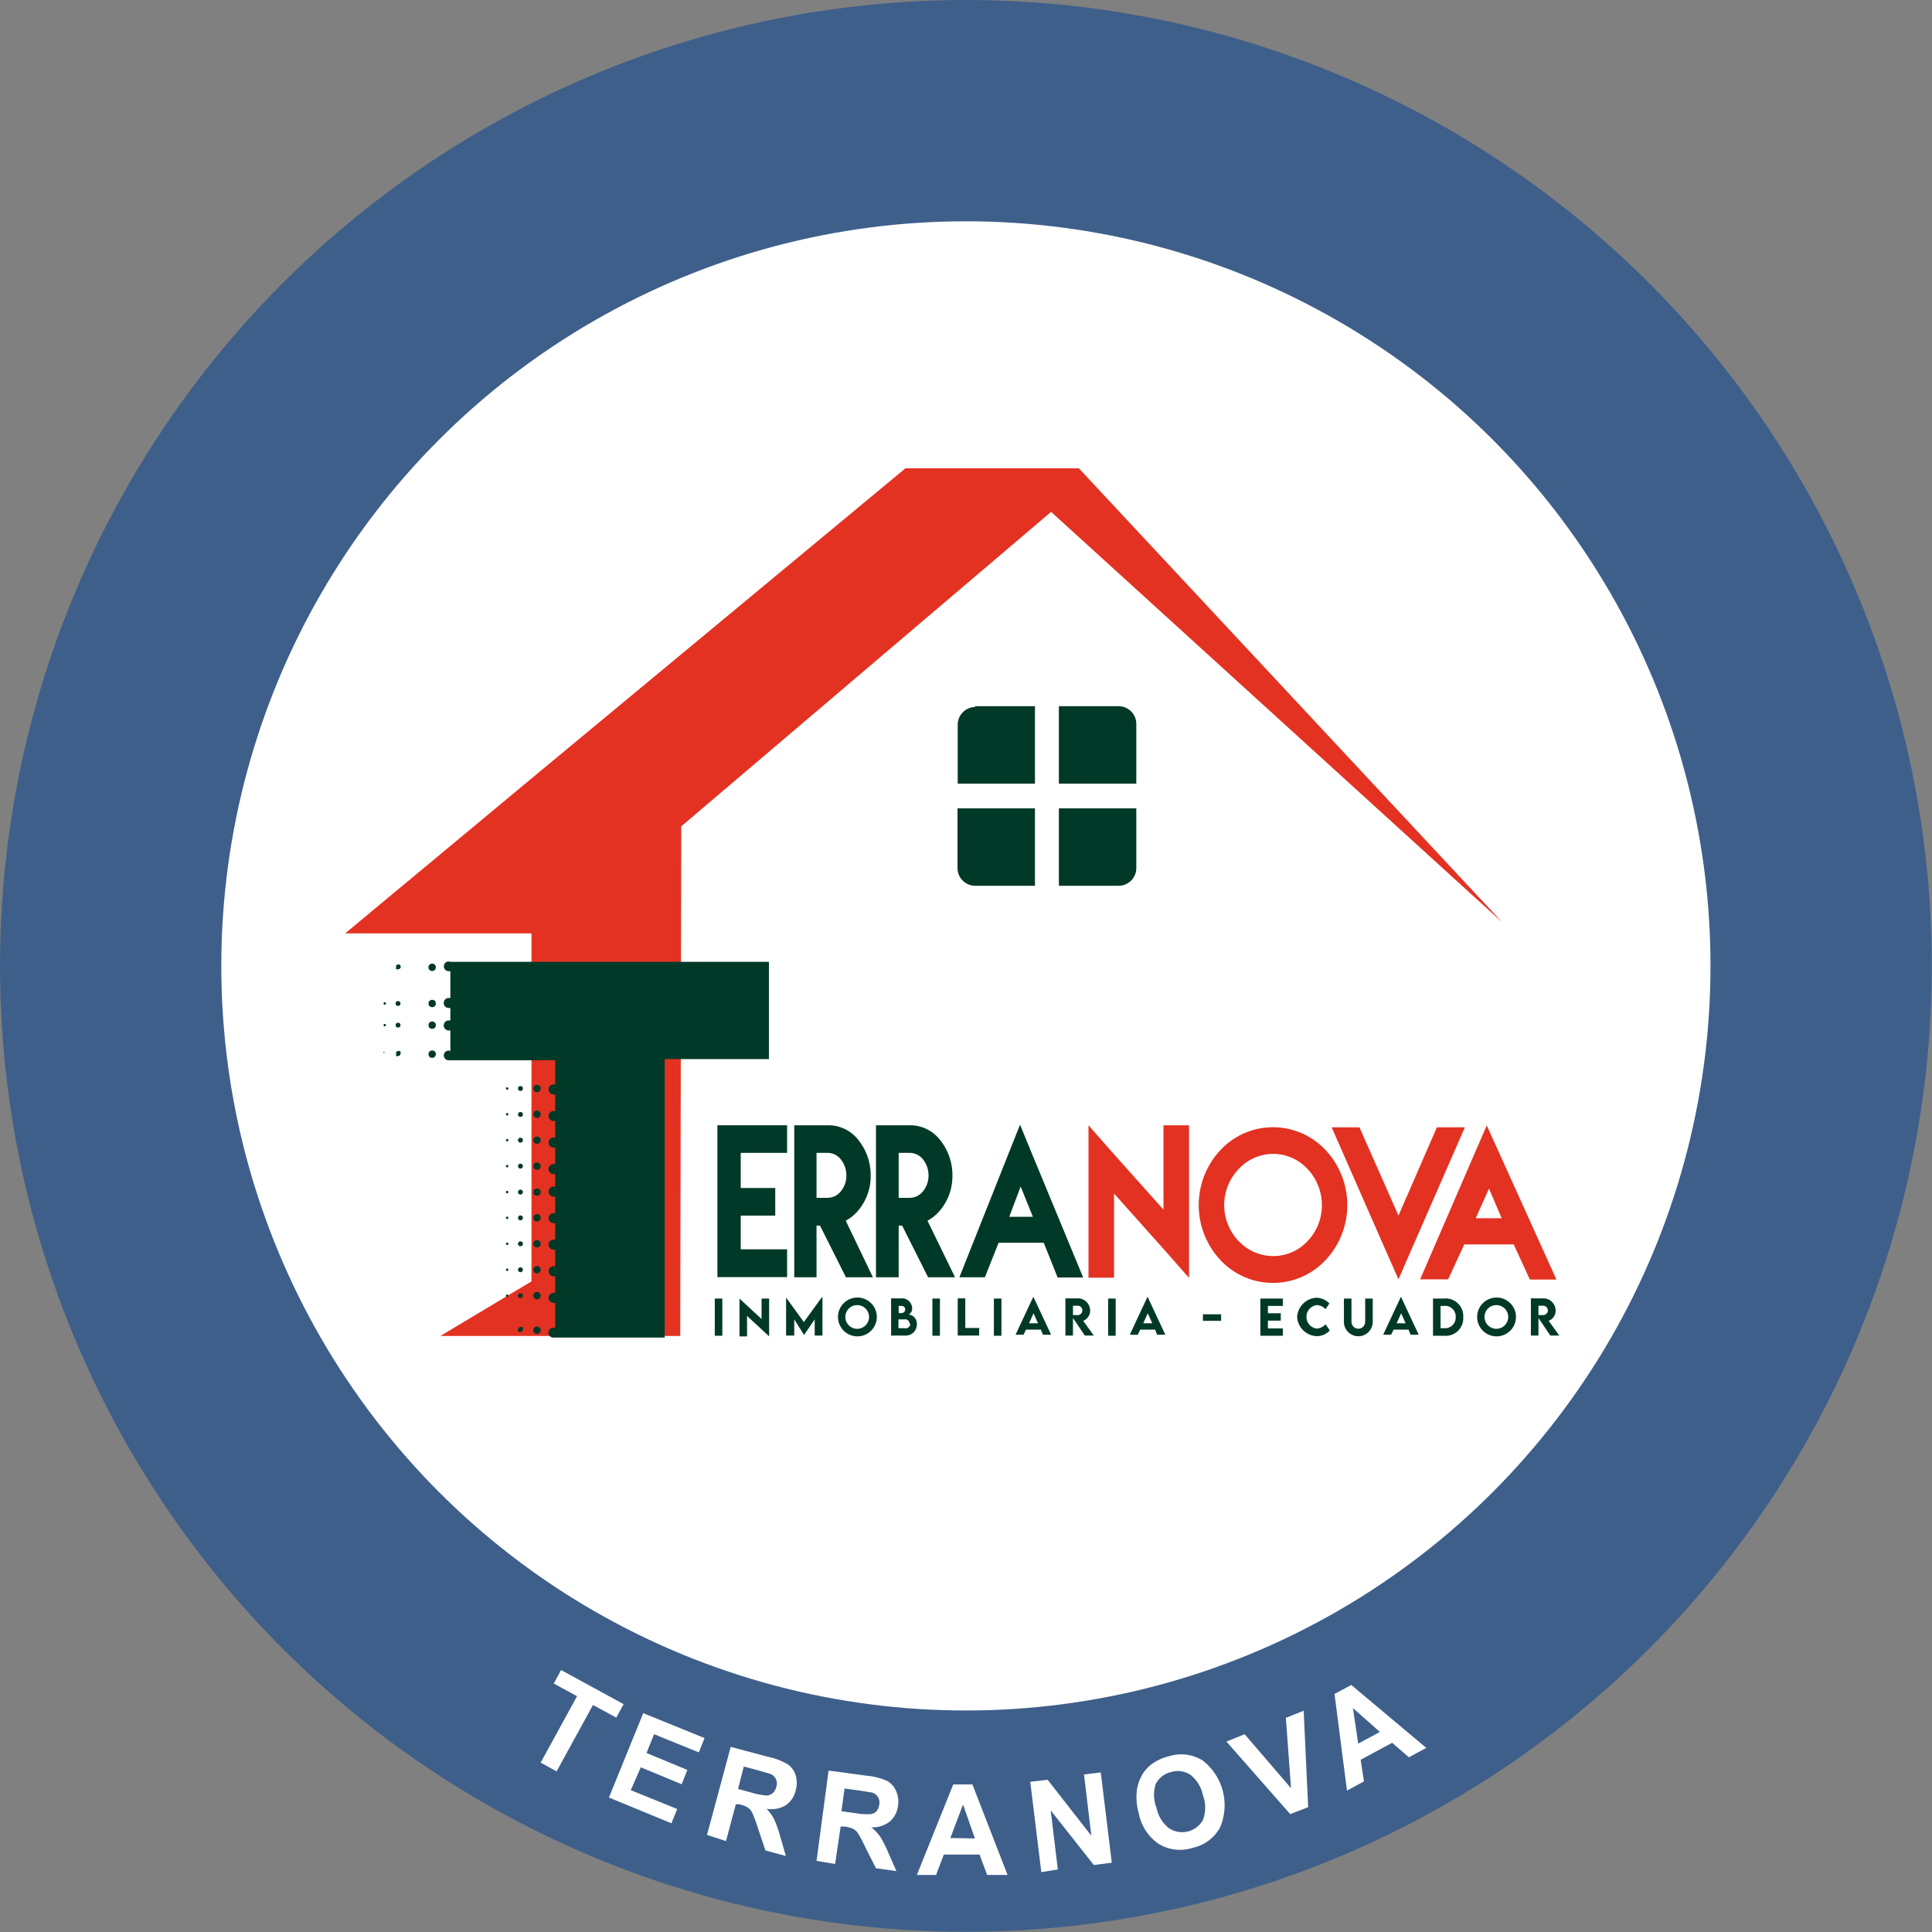 <svg id="Capa_1" data-name="Capa 1" xmlns="http://www.w3.org/2000/svg" viewBox="0 0 94.55 94.55"><rect x="0" y="0" width="94.55" height="94.55" fill="#808080" stroke="none"/><defs><style>.cls-1{fill:#3e5f8a;}.cls-2{fill:#fff;}.cls-3{fill:#e33222;}.cls-4,.cls-5{fill:#013928;}.cls-5{fill-rule:evenodd;}</style></defs><title>terranova</title><circle class="cls-1" cx="47.27" cy="47.27" r="47.27"/><circle class="cls-2" cx="47.27" cy="47.27" r="36.44"/><path class="cls-2" d="M900.59,885.19l1.78-3.25-1.14-.62,0.36-.66,3.06,1.67-0.36.66-1.14-.62-1.78,3.25Z" transform="translate(-874.13 -798.93)"/><path class="cls-2" d="M903.93,886.9l1.68-4.13,3,1.22-0.28.7-2.19-.89-0.37.92,2,0.83-0.28.7-2-.83L905,886.54l2.27,0.92-0.28.7Z" transform="translate(-874.13 -798.93)"/><path class="cls-2" d="M908.73,888.73l1.16-4.31,1.8,0.48a3.17,3.17,0,0,1,1,.38,1,1,0,0,1,.38.54,1.3,1.3,0,0,1,0,.73,1.2,1.2,0,0,1-.49.73,1.38,1.38,0,0,1-.94.17,2.08,2.08,0,0,1,.36.48,5.08,5.08,0,0,1,.3.83l0.29,1-1-.27-0.37-1.1a6.23,6.23,0,0,0-.28-0.75,0.68,0.68,0,0,0-.21-0.25,1.43,1.43,0,0,0-.42-0.16l-0.17,0-0.48,1.8Zm1.52-2.25,0.63,0.17a3.31,3.31,0,0,0,.78.15,0.48,0.48,0,0,0,.29-0.12,0.59,0.59,0,0,0,.17-0.3,0.5,0.5,0,0,0-.3-0.64l-0.62-.18-0.67-.18Z" transform="translate(-874.13 -798.93)"/><path class="cls-2" d="M914.09,890l0.59-4.42,1.85,0.25a3.15,3.15,0,0,1,1,.25,1,1,0,0,1,.45.49,1.3,1.3,0,0,1,.1.72,1.21,1.21,0,0,1-.4.78,1.39,1.39,0,0,1-.91.29,2.06,2.06,0,0,1,.42.43,5.09,5.09,0,0,1,.4.78l0.41,0.93-1-.14-0.51-1a6.34,6.34,0,0,0-.37-0.71,0.67,0.67,0,0,0-.24-0.22,1.43,1.43,0,0,0-.43-0.11l-0.18,0L915,890.15Zm1.22-2.43,0.65,0.09a3.28,3.28,0,0,0,.8.05,0.47,0.47,0,0,0,.27-0.15,0.59,0.59,0,0,0,.13-0.32,0.5,0.5,0,0,0-.38-0.59l-0.64-.1-0.68-.09Z" transform="translate(-874.13 -798.93)"/><path class="cls-2" d="M923.44,890.69l-1,0-0.37-1-1.75,0-0.38,1-0.94,0,1.78-4.43,0.94,0Zm-1.6-1.79-0.58-1.66-0.62,1.64Z" transform="translate(-874.13 -798.93)"/><path class="cls-2" d="M925.09,890.55l-0.54-4.42,0.85-.1,2.14,2.74-0.36-3,0.82-.1,0.54,4.42-0.88.11-2.11-2.67,0.35,2.89Z" transform="translate(-874.13 -798.93)"/><path class="cls-2" d="M929.86,887.67a2.88,2.88,0,0,1-.09-1.16,2.11,2.11,0,0,1,.24-0.69,1.72,1.72,0,0,1,.45-0.53,2.37,2.37,0,0,1,.87-0.41,2,2,0,0,1,1.65.2,2.77,2.77,0,0,1,.86,3.28,2,2,0,0,1-1.34,1,2,2,0,0,1-1.66-.19A2.33,2.33,0,0,1,929.86,887.67Zm0.87-.26a1.69,1.69,0,0,0,.62,1A1.17,1.17,0,0,0,933,888a1.72,1.72,0,0,0,0-1.21,1.7,1.7,0,0,0-.61-1,1.11,1.11,0,0,0-.94-0.14,1.12,1.12,0,0,0-.76.59A1.71,1.71,0,0,0,930.73,887.41Z" transform="translate(-874.13 -798.93)"/><path class="cls-2" d="M937.27,887.71l-3.12-3.55,0.89-.36,2.27,2.64L937.06,883l0.87-.35,0.22,4.72Z" transform="translate(-874.13 -798.93)"/><path class="cls-2" d="M943.93,884.47l-0.85.46-0.82-.71-1.54.83,0.16,1.06-0.83.45-0.61-4.73,0.82-.44Zm-2.27-.78-1.32-1.17,0.26,1.74Z" transform="translate(-874.13 -798.93)"/><polygon class="cls-3" points="26.37 37.8 44.31 22.92 52.8 22.92 73.52 45.14 51.44 25.05 33.34 40.44 33.29 65.38 21.55 65.38 26.01 62.71 26.01 45.68 16.89 45.68 26.37 37.8"/><path class="cls-4" d="M896.17,846v0a0.25,0.25,0,0,0-.25.05,0.25,0.25,0,0,0,0,.34,0.25,0.25,0,0,0,.17.07l0.08,0v1.31h-0.08a0.24,0.24,0,0,0,0,.49h0.08v0.61h-0.08a0.24,0.24,0,0,0,0,.49h0.08v1a0.25,0.25,0,0,0-.25.05,0.25,0.25,0,0,0-.07.17,0.24,0.24,0,0,0,.07.17,0.25,0.25,0,0,0,.17.07l0.08,0h5.13V852h-0.08a0.24,0.24,0,1,0,0,.49h0.08v0.81h-0.08a0.24,0.24,0,0,0,0,.49h0.08v0.81h-0.08a0.24,0.24,0,0,0,0,.49h0.08v0.81h-0.08a0.24,0.24,0,0,0,0,.49h0.08V857h-0.08a0.24,0.24,0,0,0,0,.49h0.08v0.81h-0.08a0.24,0.24,0,0,0,0,.49h0.08v0.81h-0.08a0.24,0.24,0,0,0,0,.49h0.08v0.81h-0.08a0.24,0.24,0,0,0,0,.49h0.08v0.81h-0.08a0.24,0.24,0,0,0,0,.49h0.08v1.23a0.25,0.25,0,0,0-.25.05,0.24,0.24,0,0,0,.17.42l0.08,0h5.36V850.76h5.1V846H896.17Z" transform="translate(-874.13 -798.93)"/><path class="cls-4" d="M892.92,850.48a0.07,0.07,0,0,0,0,0,0.06,0.06,0,0,0,0,0l0,0,0,0a0.06,0.06,0,0,0,0-.09A0.07,0.07,0,0,0,892.92,850.48Z" transform="translate(-874.13 -798.93)"/><circle class="cls-4" cx="18.83" cy="49.11" r="0.06"/><circle class="cls-4" cx="18.83" cy="50.17" r="0.06"/><path class="cls-4" d="M892.92,846.22a0.06,0.06,0,0,0,0,0,0.06,0.06,0,0,0,0,0l0,0,0,0a0.06,0.06,0,0,0,0,0,0.06,0.06,0,0,0,0,0A0.06,0.06,0,0,0,892.92,846.22Z" transform="translate(-874.13 -798.93)"/><path class="cls-4" d="M898.9,864a0.06,0.06,0,0,0,0,0,0.06,0.06,0,0,0,0,0l0,0,0,0a0.06,0.06,0,0,0,0,0,0.06,0.06,0,0,0,0,0A0.06,0.06,0,0,0,898.9,864Z" transform="translate(-874.13 -798.93)"/><circle class="cls-4" cx="24.82" cy="57.07" r="0.06"/><circle class="cls-4" cx="24.82" cy="54.53" r="0.06"/><circle class="cls-4" cx="24.82" cy="58.34" r="0.06"/><circle class="cls-4" cx="24.82" cy="55.8" r="0.06"/><circle class="cls-4" cx="24.82" cy="53.27" r="0.06"/><circle class="cls-4" cx="24.82" cy="62.14" r="0.06"/><circle class="cls-4" cx="24.82" cy="63.41" r="0.06"/><circle class="cls-4" cx="24.82" cy="60.87" r="0.06"/><circle class="cls-4" cx="24.82" cy="59.6" r="0.06"/><path class="cls-4" d="M893.52,850.43a0.12,0.12,0,0,0,0,.09,0.12,0.12,0,0,0,0,.09,0.12,0.12,0,0,0,.09,0,0.12,0.12,0,0,0,.12-0.12,0.12,0.12,0,0,0,0-.09A0.13,0.13,0,0,0,893.52,850.43Z" transform="translate(-874.13 -798.93)"/><circle class="cls-4" cx="19.48" cy="49.11" r="0.12"/><circle class="cls-4" cx="19.48" cy="50.17" r="0.12"/><path class="cls-4" d="M893.52,846.18a0.12,0.12,0,0,0,0,.09,0.12,0.12,0,0,0,0,.09,0.12,0.12,0,0,0,.09,0,0.12,0.12,0,0,0,.09-0.21A0.13,0.13,0,0,0,893.52,846.18Z" transform="translate(-874.13 -798.93)"/><path class="cls-4" d="M899.51,863.94a0.12,0.12,0,0,0,0,.17,0.12,0.12,0,0,0,.09,0,0.12,0.12,0,0,0,.12-0.12,0.12,0.12,0,0,0,0-.09A0.13,0.13,0,0,0,899.51,863.94Z" transform="translate(-874.13 -798.93)"/><circle class="cls-4" cx="25.47" cy="62.14" r="0.12"/><circle class="cls-4" cx="25.47" cy="58.34" r="0.12"/><circle class="cls-4" cx="25.47" cy="53.27" r="0.12"/><circle class="cls-4" cx="25.47" cy="60.87" r="0.12"/><circle class="cls-4" cx="25.47" cy="63.41" r="0.12"/><circle class="cls-4" cx="25.47" cy="57.07" r="0.12"/><circle class="cls-4" cx="25.47" cy="55.8" r="0.12"/><circle class="cls-4" cx="25.47" cy="54.54" r="0.12"/><circle class="cls-4" cx="25.47" cy="59.6" r="0.12"/><path class="cls-4" d="M895.15,850.39a0.18,0.18,0,0,0-.05.13,0.18,0.18,0,0,0,.05.13,0.18,0.18,0,0,0,.13.05,0.18,0.18,0,0,0,.18-0.18,0.18,0.18,0,0,0-.05-0.13A0.19,0.19,0,0,0,895.15,850.39Z" transform="translate(-874.13 -798.93)"/><circle class="cls-4" cx="21.15" cy="49.11" r="0.18"/><circle class="cls-4" cx="21.15" cy="50.17" r="0.18"/><path class="cls-4" d="M895.15,846.14a0.18,0.18,0,0,0-.05.13,0.18,0.18,0,0,0,.05.13,0.18,0.18,0,0,0,.13.05,0.18,0.18,0,0,0,.18-0.18,0.18,0.18,0,0,0-.05-0.13A0.19,0.19,0,0,0,895.15,846.14Z" transform="translate(-874.13 -798.93)"/><path class="cls-4" d="M900.28,863.9a0.18,0.18,0,0,0-.05.13,0.18,0.18,0,0,0,.05.13,0.18,0.18,0,0,0,.13.05,0.18,0.18,0,0,0,.18-0.18,0.18,0.18,0,0,0-.05-0.13A0.19,0.19,0,0,0,900.28,863.9Z" transform="translate(-874.13 -798.93)"/><circle class="cls-4" cx="26.28" cy="54.53" r="0.18"/><circle class="cls-4" cx="26.28" cy="53.27" r="0.18"/><circle class="cls-4" cx="26.28" cy="55.8" r="0.18"/><circle class="cls-4" cx="26.28" cy="57.07" r="0.18"/><circle class="cls-4" cx="26.28" cy="58.34" r="0.18"/><circle class="cls-4" cx="26.28" cy="63.41" r="0.18"/><circle class="cls-4" cx="26.28" cy="59.6" r="0.18"/><circle class="cls-4" cx="26.28" cy="62.14" r="0.18"/><circle class="cls-4" cx="26.28" cy="60.87" r="0.18"/><path class="cls-4" d="M910.38,857.07h1.69v1.35h-1.69v1.65h2.27v1.36h-3.41V854h3.41v1.35h-2.27v1.75Zm0-1.75v0Z" transform="translate(-874.13 -798.93)"/><path class="cls-4" d="M916.85,861.44h-1.32l-1.27-2.53h-0.17v2.53H913V854h1.67a1.85,1.85,0,0,1,1.46.71,2.74,2.74,0,0,1,.61,1.73,2.6,2.6,0,0,1-.61,1.73,2,2,0,0,1-.61.5Zm-2.76-3.89h0.53a0.83,0.83,0,0,0,.66-0.32,1.18,1.18,0,0,0,.27-0.78,1.23,1.23,0,0,0-.27-0.78,0.83,0.83,0,0,0-.66-0.32h-0.53v2.2Z" transform="translate(-874.13 -798.93)"/><path class="cls-4" d="M920.87,861.44h-1.32l-1.27-2.53h-0.17v2.53H917V854h1.67a1.85,1.85,0,0,1,1.46.71,2.74,2.74,0,0,1,.61,1.73,2.6,2.6,0,0,1-.61,1.73,2,2,0,0,1-.61.5Zm-2.76-3.89h0.53a0.83,0.83,0,0,0,.66-0.32,1.18,1.18,0,0,0,.27-0.78,1.23,1.23,0,0,0-.27-0.78,0.83,0.83,0,0,0-.66-0.32h-0.53v2.2Z" transform="translate(-874.13 -798.93)"/><path class="cls-4" d="M925.21,859.75H923l-0.67,1.69h-1.25l2.46-6.19,0.51-1.28,0.52,1.27,2.57,6.21h-1.25Zm-1.69-1.27h1.16L924.08,857Zm0.57-1.44-0.57,1.44Z" transform="translate(-874.13 -798.93)"/><path class="cls-3" d="M932.32,854v7.47l-1.09-1.24-2.58-2.89v4.12H927.4V854l1.09,1.24,2.58,2.89V854h1.25Zm-1.25,0h0Z" transform="translate(-874.13 -798.93)"/><path class="cls-3" d="M939,855.21a3.94,3.94,0,0,1,0,5.39,3.52,3.52,0,0,1-5.14,0,3.94,3.94,0,0,1,0-5.39A3.52,3.52,0,0,1,939,855.21Zm-2.57.19a2.31,2.31,0,0,0-1.68.74,2.55,2.55,0,0,0,0,3.53,2.33,2.33,0,0,0,1.68.73,2.28,2.28,0,0,0,1.69-.73,2.51,2.51,0,0,0,.7-1.77,2.56,2.56,0,0,0-.7-1.76A2.29,2.29,0,0,0,936.41,855.4Z" transform="translate(-874.13 -798.93)"/><path class="cls-3" d="M940.66,854.1l1.91,4.32,1.88-4.32h1.37l-2.69,6.15-0.56,1.29L942,860.25l-2.7-6.15h1.37Zm-1.37,0h0Z" transform="translate(-874.13 -798.93)"/><path class="cls-3" d="M948.21,859.83h-2.42L945,861.54h-1.37l2.7-6.24,0.56-1.29,0.58,1.28,2.83,6.26H949Zm-1.86-1.28h1.27L947,857.1ZM947,857.1l-0.62,1.45Z" transform="translate(-874.13 -798.93)"/><path class="cls-5" d="M929.74,838.49v2.93a0.87,0.87,0,0,1-.86.86h-2.93v-3.79h3.79Zm-3.79-5h2.93a0.87,0.87,0,0,1,.86.86v2.93h-3.79v-3.79Zm-1.17,5v3.79h-2.93a0.87,0.87,0,0,1-.86-0.86v-2.93h3.79Zm-2.93-5h2.93v3.79H921v-2.93A0.87,0.87,0,0,1,921.84,833.53Z" transform="translate(-874.13 -798.93)"/><path class="cls-4" d="M909.11,862.48h0.37v1.82h-0.37v-1.82Z" transform="translate(-874.13 -798.93)"/><path class="cls-4" d="M911.77,862.47v1.86h0l-1.08-1v1h-0.37v-1.85h0l1.08,1v-1h0.37Z" transform="translate(-874.13 -798.93)"/><path class="cls-4" d="M914.38,862.43v1.86H914V863.5l-0.52.76h0L913,863.5v0.79H912.6v-1.86h0l0.87,1.2,0.87-1.2h0Z" transform="translate(-874.13 -798.93)"/><path class="cls-4" d="M915.14,863.39a0.95,0.95,0,1,1,.94.94A0.95,0.95,0,0,1,915.14,863.39Zm1.52,0a0.58,0.58,0,1,0-.58.57A0.58,0.58,0,0,0,916.66,863.38Z" transform="translate(-874.13 -798.93)"/><path class="cls-4" d="M919,863.74a0.54,0.54,0,0,1-.57.55h-0.69v-1.82h0.5a0.5,0.5,0,0,1,.53.48,0.32,0.32,0,0,1-.17.31A0.45,0.45,0,0,1,919,863.74Zm-0.89-.91v0.36h0.15a0.18,0.18,0,0,0,.17-0.18,0.17,0.17,0,0,0-.16-0.17h-0.15Zm0.53,0.88a0.21,0.21,0,0,0-.25-0.21h-0.29v0.43h0.29A0.23,0.23,0,0,0,918.68,863.72Z" transform="translate(-874.13 -798.93)"/><path class="cls-4" d="M919.76,862.48h0.37v1.82h-0.37v-1.82Z" transform="translate(-874.13 -798.93)"/><path class="cls-4" d="M922.05,863.93v0.36H921v-1.82h0.37v1.45h0.73Z" transform="translate(-874.13 -798.93)"/><path class="cls-4" d="M922.77,862.48h0.37v1.82h-0.37v-1.82Z" transform="translate(-874.13 -798.93)"/><path class="cls-4" d="M925.07,864h-0.73l-0.12.25h-0.39l0.87-1.86h0l0.87,1.86h-0.4Zm-0.14-.31-0.22-.49-0.22.49h0.44Z" transform="translate(-874.13 -798.93)"/><path class="cls-4" d="M927.22,864.29l-0.58-.86v0.86h-0.37v-1.82h0.59a0.6,0.6,0,0,1,.62.59,0.53,0.53,0,0,1-.34.51l0.52,0.72h-0.45Zm-0.58-1h0.23a0.23,0.23,0,1,0,0-.46h-0.23v0.46Z" transform="translate(-874.13 -798.93)"/><path class="cls-4" d="M928.36,862.48h0.37v1.82h-0.37v-1.82Z" transform="translate(-874.13 -798.93)"/><path class="cls-4" d="M930.66,864h-0.73l-0.12.25h-0.39l0.87-1.86h0l0.87,1.86h-0.4Zm-0.14-.31-0.22-.49-0.22.49h0.44Z" transform="translate(-874.13 -798.93)"/><path class="cls-4" d="M933,863.25h0.89v0.32H933v-0.32Z" transform="translate(-874.13 -798.93)"/><path class="cls-4" d="M936.18,862.84v0.36h0.63v0.36h-0.63v0.38h0.73v0.36h-1.1v-1.82h1.1v0.36h-0.73Z" transform="translate(-874.13 -798.93)"/><path class="cls-4" d="M937.61,863.39a1,1,0,0,1,.94-0.95,0.91,0.91,0,0,1,.64.28L939,863a0.62,0.62,0,0,0-.43-0.2,0.58,0.58,0,0,0,0,1.15,0.62,0.62,0,0,0,.43-0.21l0.21,0.3a0.86,0.86,0,0,1-.63.28A1,1,0,0,1,937.61,863.39Z" transform="translate(-874.13 -798.93)"/><path class="cls-4" d="M939.9,863.62v-1.14h0.37v1.14a0.33,0.33,0,1,0,.67,0v-1.14h0.37v1.14A0.7,0.7,0,1,1,939.9,863.62Z" transform="translate(-874.13 -798.93)"/><path class="cls-4" d="M943.06,864h-0.73l-0.12.25h-0.39l0.87-1.86h0l0.87,1.86h-0.4Zm-0.14-.31-0.22-.49-0.22.49h0.44Z" transform="translate(-874.13 -798.93)"/><path class="cls-4" d="M945.74,863.39a0.86,0.86,0,0,1-.95.91h-0.53v-1.82h0.53A0.86,0.86,0,0,1,945.74,863.39Zm-0.37,0a0.52,0.52,0,0,0-.58-0.55h-0.16v1.09h0.17A0.52,0.52,0,0,0,945.37,863.39Z" transform="translate(-874.13 -798.93)"/><path class="cls-4" d="M946.42,863.39a0.95,0.95,0,1,1,.94.94A0.95,0.95,0,0,1,946.42,863.39Zm1.52,0a0.58,0.58,0,1,0-.58.57A0.58,0.58,0,0,0,947.94,863.38Z" transform="translate(-874.13 -798.93)"/><path class="cls-4" d="M950,864.29l-0.58-.86v0.86h-0.37v-1.82h0.59a0.6,0.6,0,0,1,.62.59,0.53,0.53,0,0,1-.34.51l0.52,0.72H950Zm-0.58-1h0.23a0.23,0.23,0,1,0,0-.46h-0.23v0.46Z" transform="translate(-874.13 -798.93)"/></svg>